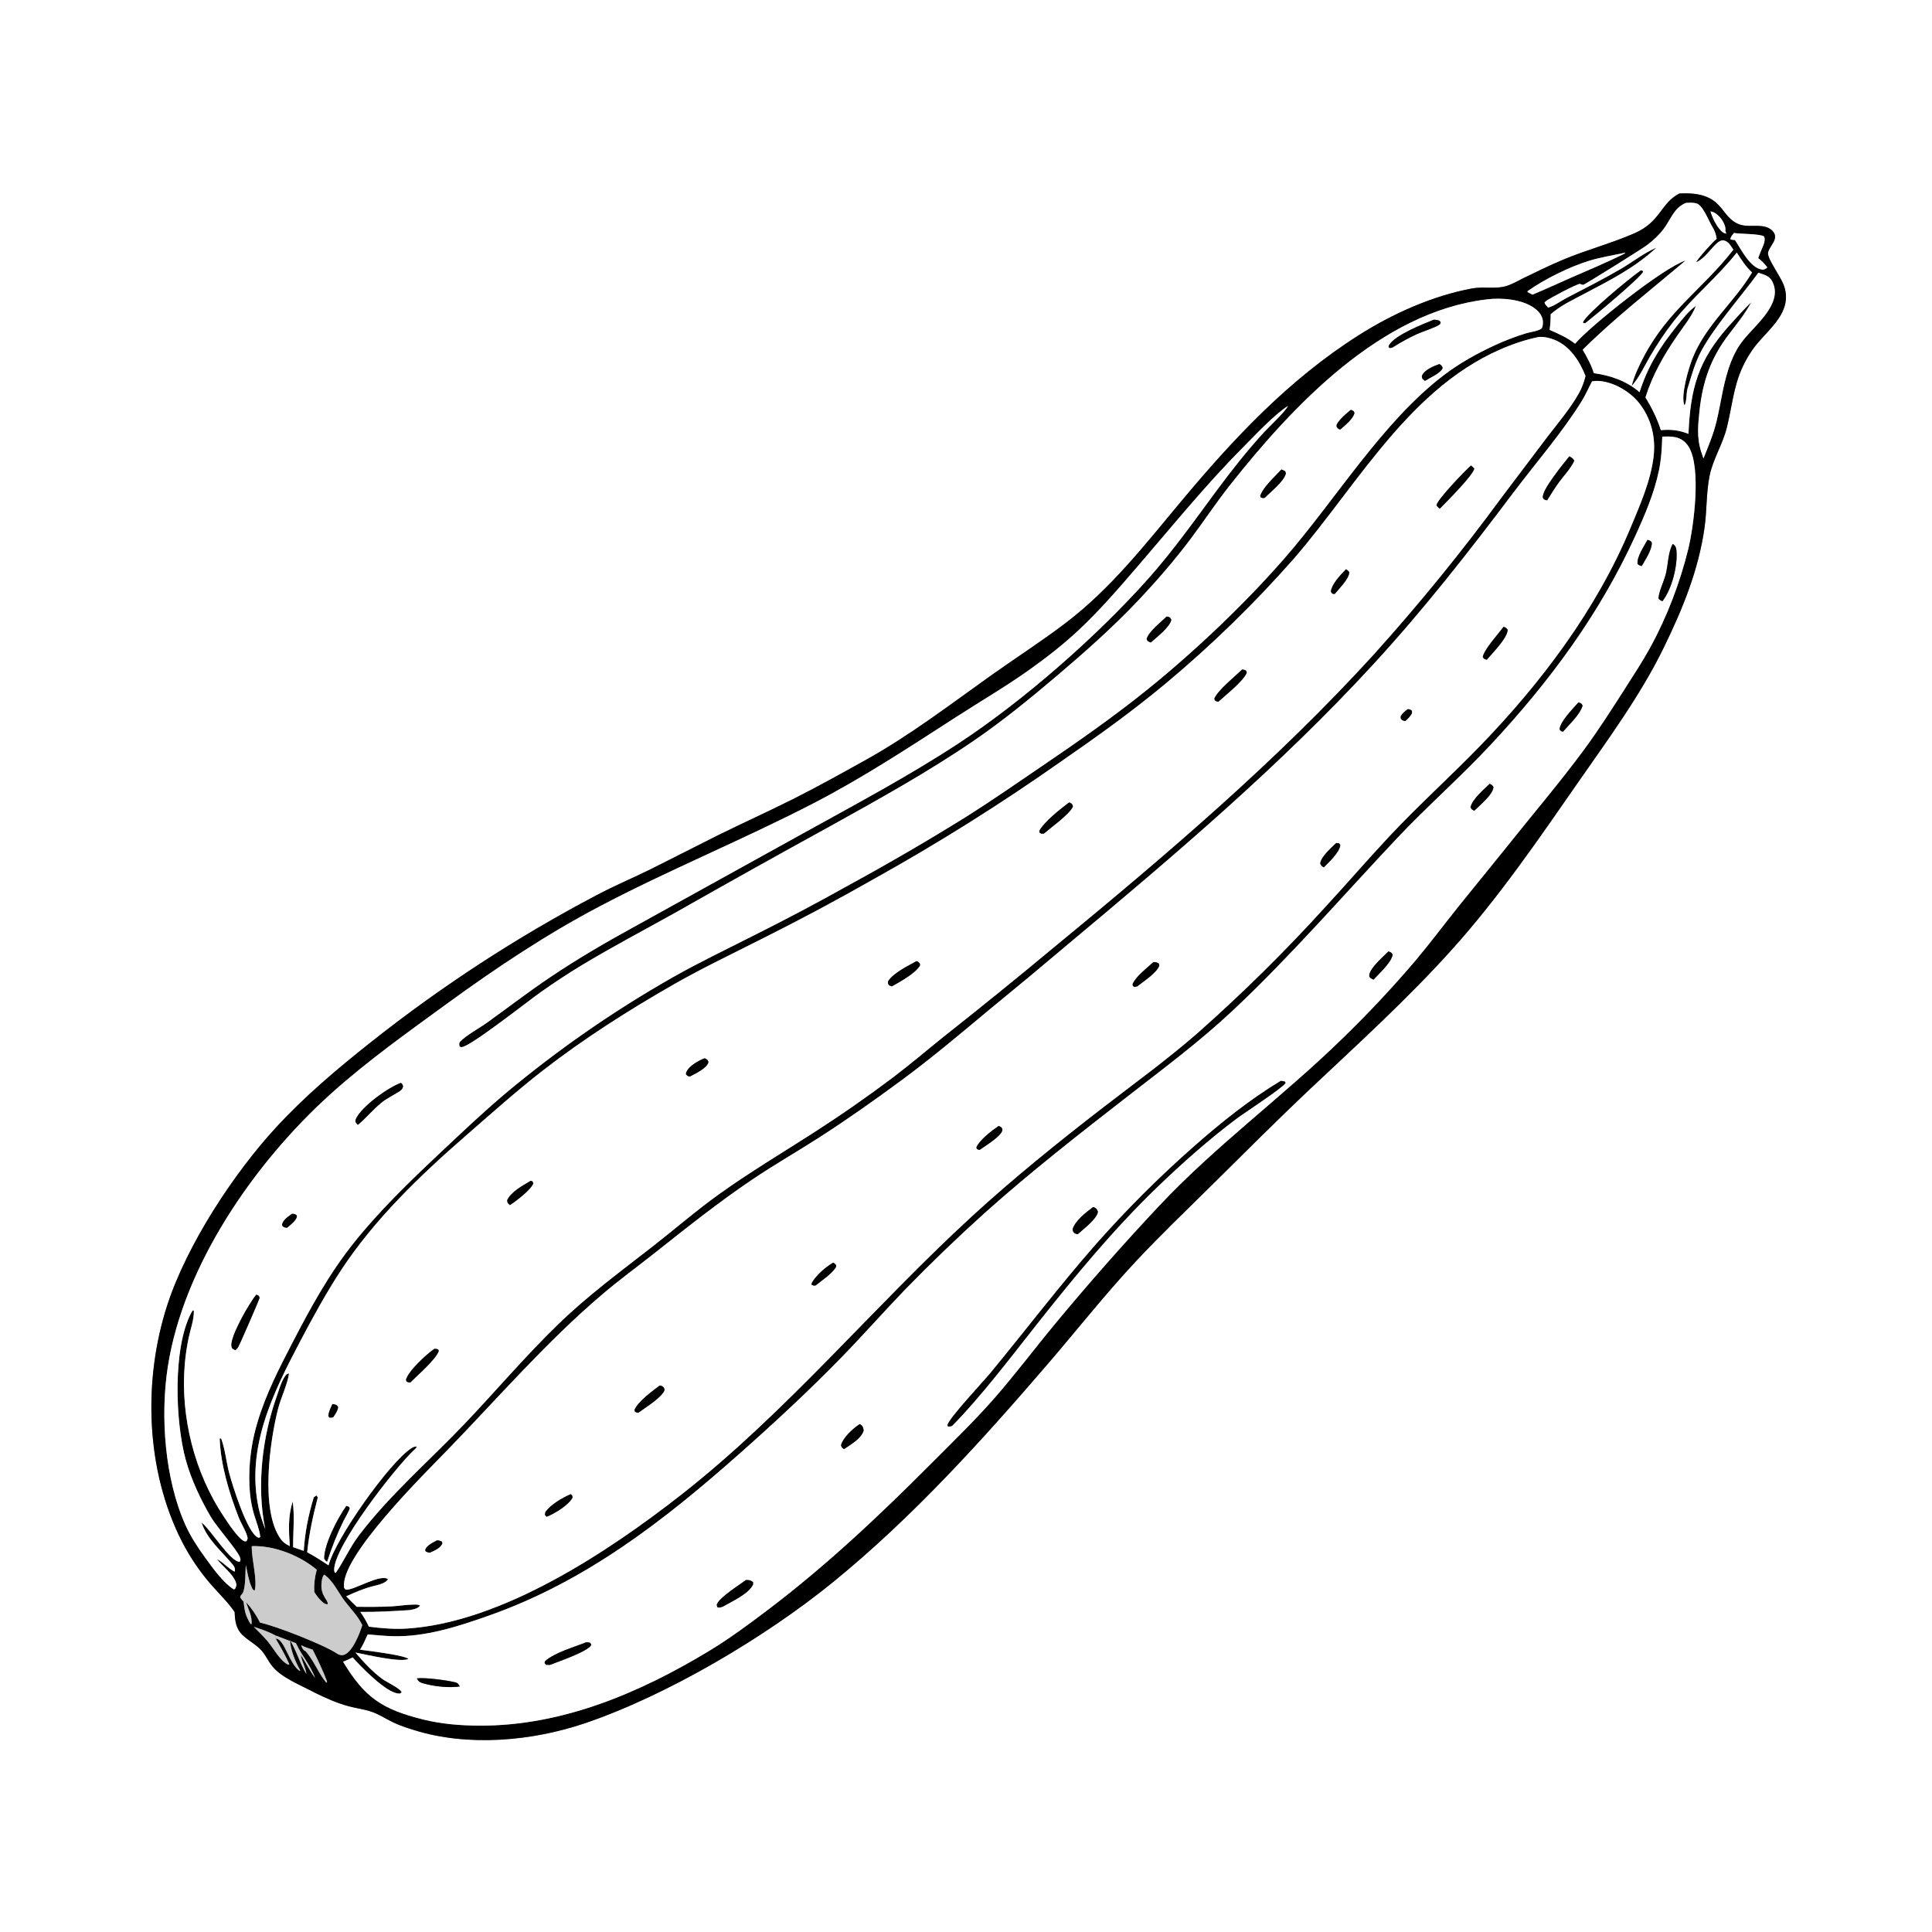 <?xml version="1.0" encoding="utf-8" ?>
<svg xmlns="http://www.w3.org/2000/svg" xmlns:xlink="http://www.w3.org/1999/xlink" width="1024" height="1024">
	<rect width="100%" height="100%" fill="#808080" stroke="none"/>
	<path fill="white" d="M0 0L1024 0L1024 1024L0 1024L0 0ZM890.114 102.563C880.219 107.574 880.245 117.541 866.354 123.617C853.88 129.073 840.783 132.464 828.309 137.715C821.457 140.6 814.72 143.878 808.03 147.12C804.828 148.672 801.513 150.72 798.099 151.692C792.435 153.304 786.167 151.794 780.375 152.863C759.275 156.761 738.244 166.203 720.213 177.634C683.187 201.107 653.938 232.318 626.035 265.738C606.868 288.694 588.743 312.044 564.751 330.261C551.656 340.204 537.871 349.031 524.504 358.558C503.278 373.686 482.172 389.796 459.375 402.501C446.494 409.679 433.531 416.902 420.353 423.521C407.346 430.055 394.079 436.048 381.023 442.479L345.083 460.595C335.596 465.3 325.782 469.392 316.424 474.35C274.03 496.643 233.81 522.845 196.288 552.616C178.534 566.686 161.686 580.901 146.287 597.595C123.773 622.002 99.082 659.804 88.741 691.49C75.688 731.487 77.163 779.401 96.52 817.197C100.852 825.61 106.214 833.453 112.482 840.543C116.465 845.042 121.019 849.46 124.378 854.436C124.545 859.039 125.038 863.27 128.58 866.633C131.44 869.348 135.028 871.25 137.85 873.996C140.62 876.691 142.042 880.408 144.488 883.342C149.623 889.501 159.852 893.355 166.768 897.117C172.579 899.974 178.463 902.631 184.735 904.324C188.825 905.428 193.287 905.959 197.261 907.368C201.128 908.74 204.767 911.173 208.482 912.942C212.029 914.63 215.914 915.874 219.659 917.039C248.089 925.877 281.954 922.86 309.941 913.378C353.794 898.519 405.793 867.645 441.572 838.511C483.593 804.295 520.58 763.389 555.804 722.379C571.352 704.277 586.248 685.35 602.572 667.96C615.332 654.367 628.792 641.482 642.045 628.381C659.484 611.143 676.725 593.821 694.583 576.992C720.302 552.756 746.223 529.25 769.868 502.918C794.417 475.579 815.355 444.982 836.292 414.85C852.275 391.848 869.371 368.723 881.708 343.49C891.721 323.011 900.268 302.263 903.454 279.54C904.715 270.548 904.321 260.912 906.135 252.077C907.911 243.425 912.991 235.569 915.182 226.91C917.864 216.31 918.769 205.175 923.326 195.113C925.272 190.815 927.731 186.604 930.699 182.928C938.145 173.707 950.078 165.217 945.636 151.695C944.055 146.881 937.206 137.974 937.061 134.34C937.031 133.572 937.444 132.69 937.785 132.023C938.904 129.832 941.245 127.377 940.762 124.751C940.451 123.056 938.859 121.574 937.372 120.851C932.699 118.576 926.638 120.757 921.727 118.874C911.052 114.781 914.03 101.278 890.114 102.563Z"/>
	<path d="M124.378 854.436C121.019 849.46 116.465 845.042 112.482 840.543C106.214 833.453 100.852 825.61 96.52 817.197C77.163 779.401 75.688 731.487 88.741 691.49C99.082 659.804 123.773 622.002 146.287 597.595C161.686 580.901 178.534 566.686 196.288 552.616C233.81 522.845 274.03 496.643 316.424 474.35C325.782 469.392 335.596 465.3 345.083 460.595L381.023 442.479C394.079 436.048 407.346 430.055 420.353 423.521C433.531 416.902 446.494 409.679 459.375 402.501C482.172 389.796 503.278 373.686 524.504 358.558C537.871 349.031 551.656 340.204 564.751 330.261C588.743 312.044 606.868 288.694 626.035 265.738C653.938 232.318 683.187 201.107 720.213 177.634C738.244 166.203 759.275 156.761 780.375 152.863C786.167 151.794 792.435 153.304 798.099 151.692C801.513 150.72 804.828 148.672 808.03 147.12C814.72 143.878 821.457 140.6 828.309 137.715C840.783 132.464 853.88 129.073 866.354 123.617C880.245 117.541 880.219 107.574 890.114 102.563C914.03 101.278 911.052 114.781 921.727 118.874C926.638 120.757 932.699 118.576 937.372 120.851C938.859 121.574 940.451 123.056 940.762 124.751C941.245 127.377 938.904 129.832 937.785 132.023C937.444 132.69 937.031 133.572 937.061 134.34C937.206 137.974 944.055 146.881 945.636 151.695C950.078 165.217 938.145 173.707 930.699 182.928C927.731 186.604 925.272 190.815 923.326 195.113C918.769 205.175 917.864 216.31 915.182 226.91C912.991 235.569 907.911 243.425 906.135 252.077C904.321 260.912 904.715 270.548 903.454 279.54C900.268 302.263 891.721 323.011 881.708 343.49C869.371 368.723 852.275 391.848 836.292 414.85C815.355 444.982 794.417 475.579 769.868 502.918C746.223 529.25 720.302 552.756 694.583 576.992C676.725 593.821 659.484 611.143 642.045 628.381C628.792 641.482 615.332 654.367 602.572 667.96C586.248 685.35 571.352 704.277 555.804 722.379C520.58 763.389 483.593 804.295 441.572 838.511C405.793 867.645 353.794 898.519 309.941 913.378C281.954 922.86 248.089 925.877 219.659 917.039C215.914 915.874 212.029 914.63 208.482 912.942C204.767 911.173 201.128 908.74 197.261 907.368C193.287 905.959 188.825 905.428 184.735 904.324C178.463 902.631 172.579 899.974 166.768 897.117C159.852 893.355 149.623 889.501 144.488 883.342C142.042 880.408 140.62 876.691 137.85 873.996C135.028 871.25 131.44 869.348 128.58 866.633C125.038 863.27 124.545 859.039 124.378 854.436ZM145.854 866.771C142.297 864.75 138.385 863.561 134.527 862.25C136.883 864.621 139.301 866.98 141.506 869.493C144.848 873.301 148.232 880.214 152.809 882.347L153.323 882.048C151.338 877.478 148.695 872.985 146.208 868.667L146.446 868.482C150.858 869.018 153.369 882.041 158.87 885.658L159.11 885.278C156.494 880.704 154.304 875.256 153.731 870.009L153.647 869.183C157.179 874.927 158.854 881.517 162.392 887.221C162.042 884.11 160.182 881.083 159.589 877.85L159.451 877.078C162.045 881.098 164.147 885.526 167.006 889.354C164.361 882.235 160.127 877.867 157.086 871.406C157.014 871.253 156.947 871.097 156.877 870.943C153.184 869.617 149.542 868.122 145.854 866.771ZM893.583 107.548C887.196 110.124 885.673 116.159 881.816 121.277C879.327 124.581 876.392 127.332 873.097 129.821C870.362 131.886 839.774 151.021 839.038 151.02C838.867 151.02 837.488 150.447 837.351 150.46C835.415 150.634 821.335 158.098 819.537 159.501C819.23 159.741 818.865 160.108 818.598 160.365C818.983 161.504 819.742 162.153 820.542 163.025C823.829 162.15 827.193 159.552 830.244 157.964C840.042 152.863 849.717 147.99 859.268 142.401C865.369 138.83 871.148 134.19 877.634 131.392C877.757 131.339 877.877 131.282 877.999 131.227C866.532 141.936 853.205 148.585 839.492 155.835C833.297 159.11 827.171 161.908 821.869 166.583C821.925 169.421 821.721 172.051 821.338 174.859C826.183 176.956 830.632 178.946 834.836 182.168C842.881 172.712 881.758 141.743 893.404 138.081C875.15 153.545 855.835 168.523 838.858 185.364C841.182 189.365 843.407 193.345 844.783 197.786C853.616 198.989 862.158 201.932 868.988 207.858C873.392 194.179 879.76 183.967 888.757 172.813C891.885 168.935 894.801 165.007 898.9 162.095C896.659 167.767 892.305 173.039 888.857 178.068C881.843 188.297 875.862 198.712 872.133 210.612C875.565 216.313 878.251 221.66 880.307 227.994C885.609 227.484 889.958 227.989 894.92 229.971C895.979 205.672 900.069 191.088 916.312 172.807C920.225 168.521 924.115 164.126 928.271 160.075C924.899 166.401 920.409 171.869 916.086 177.548C906.705 189.869 902.415 202.405 900.78 217.672C900.018 224.777 899.326 231.656 901.407 238.618C901.851 240.086 902.334 241.542 902.856 242.985C905.459 236.569 908.157 230.146 909.779 223.395C912.412 212.44 913.4 202.036 917.616 191.404C919.282 187.203 921.3 183.61 924.12 180.071C930.266 172.359 944.739 161.097 939.652 149.839C938.37 147.004 936.64 146.107 933.778 145.142L932.996 144.885L932.367 144.672C932.24 144.63 932.113 144.59 931.987 144.55C922.912 157.031 907.302 174.606 900.9 187.631C898.085 193.359 896.374 199.674 894.484 205.754C893.668 208.377 894.128 212.785 892.794 214.897C890.587 209.759 895.078 194.949 897.07 189.911C904.08 172.182 919.041 160.449 928.633 144.398C925.251 141.319 922.993 137.7 920.53 133.887C910.182 146.998 897.069 157.525 886.858 170.582C882.411 176.267 878.257 182.598 874.611 188.821C871.529 194.082 868.866 200.068 864.793 204.637C866.223 199.015 868.678 193.917 871.368 188.805C884.22 164.378 902.551 153.158 918.727 132.329C917.383 130.417 916.052 127.787 913.53 127.439C912.183 127.253 910.987 128.05 910.023 128.906C906.444 132.086 903.494 137.093 899.037 139.002C899.356 137.515 908.301 127.655 909.88 126.543C909.403 124.009 908.955 122.454 907.597 120.246C905.652 117.084 902.621 108.818 899.169 107.808C897.477 107.313 895.345 107.447 893.583 107.548ZM906.623 112.035C907.349 115.111 910.502 121.447 913.24 123.168C914.144 123.736 913.92 123.585 915.013 123.768C914.584 122.794 914.412 122.665 914.505 121.636C914.686 119.648 912.815 116.389 911.424 114.956C909.959 113.448 908.726 112.44 906.623 112.035ZM919.023 123.478C918.189 124.602 917.289 125.396 917.139 126.81C918.06 127.171 918.602 127.194 919.574 127.231C922.788 132.068 927.566 142.09 934.04 142.894C934.912 143.003 935.687 142.501 936.41 142.094L936.645 141.58C935.145 139.745 933.769 138.263 931.89 136.808C932.567 134.925 933.26 133.094 934.076 131.264C934.878 129.466 935.755 127.336 935.041 125.384C933.22 123.861 922.262 124.067 919.023 123.478ZM860.346 134.147C854.542 135.41 848.461 136.372 842.771 138.066C832.271 141.193 818.492 147.981 809.639 154.327L809.633 154.794L812.205 156.173C819.149 153.337 825.923 150.111 832.797 147.113C842.343 142.95 851.949 138.986 861.256 134.288L861.381 133.983L860.346 134.147ZM788.017 158.692C731.829 165.284 685.136 215.151 651.966 257.076C644.602 266.384 638.065 276.296 630.946 285.783C622.622 296.874 613.17 307.785 603.666 317.873C590.085 332.289 575.113 345.526 560.024 358.331C545.816 370.39 531.545 382.046 516.146 392.579C491.889 409.171 465.87 423.569 440.192 437.823C412.512 453.018 384.941 468.41 357.481 483.998C341.046 493.161 324.362 501.914 308.249 511.637C300.884 516.105 293.681 520.833 286.653 525.813C280.383 530.202 249.64 554.477 244.905 554.957C244.05 555.043 244.368 555.053 243.553 554.556C243.44 553.642 243.162 552.944 243.832 552.172C246.562 549.027 254.395 544.726 258.084 542.069C269.222 534.046 280.095 525.693 291.484 518.022C306.494 507.912 321.997 498.933 337.867 490.259L425.807 441.6C453.522 426.23 481.775 411.266 508.272 393.84C542.596 371.267 581.037 337.55 608.228 307.112C621.488 292.268 632.76 276.355 644.555 260.398C652.507 249.64 660.71 239.156 669.764 229.296C672.471 226.348 681.508 217.897 682.643 215.149C675.04 220.06 664.845 231.082 658.314 237.653C638.839 257.248 621.198 279.053 603.156 299.982C593.111 311.634 583.036 323.378 571.792 333.906C563.623 341.555 554.866 348.384 545.76 354.875C533.195 363.832 519.874 371.589 506.915 379.946C482.165 395.907 457.571 412.113 431.378 425.661C393.995 444.996 354.815 460.938 317.601 480.52C289.658 495.224 263.16 512.882 237.653 531.441C216.314 547.012 194.418 562.503 174.807 580.247C135.003 616.26 97.285 670.584 88.943 724.437C84.884 750.644 87.348 783.849 98.237 808.172C101.059 814.474 104.858 820.246 108.918 825.81C112.839 831.184 118.23 838.789 123.859 842.382L124.558 842.191C125.218 840.847 125.54 840.098 124.981 838.573C123.337 834.087 117.934 830.17 114.974 826.37C115.177 826.471 115.381 826.569 115.582 826.673C118.13 828.001 122.583 832.618 124.496 832.97C124.671 831.503 124.399 830.578 123.453 829.412C117.592 822.191 109.837 816.109 106.811 806.96C106.946 807.065 107.084 807.166 107.216 807.274C111.784 810.967 122.134 827.887 127.038 827.785C127.62 826.722 127.529 826.644 127.207 825.515C126.225 822.076 114.902 809.393 111.79 804.067C106.245 794.576 101.358 784.27 98.434 773.669C92.916 753.661 91.478 714.689 101.292 695.952C101.582 695.397 101.897 694.944 102.263 694.438L102.768 694.86C102.776 699.641 101.016 704.374 100.002 709.009C99.013 713.709 98.317 718.466 97.918 723.253C95.577 750.982 103.154 780.723 118.637 803.866C121.141 807.61 123.919 811.876 127.095 815.07C127.917 815.896 128.65 816.558 129.756 816.975L130.634 816.84C131.274 815.665 131.414 815.516 131.002 814.153C129.998 810.828 127.82 807.56 126.529 804.271C121.447 791.317 116.948 776.35 116.439 762.459L117.147 762.472L116.542 761.245L116.461 761.829L117.158 762.272C119.377 768.216 119.858 774.563 121.449 780.662C123.009 786.638 131.101 812.745 136.764 814.9C136.935 814.966 137.12 814.988 137.298 815.032L137.964 814.594C137.504 810.625 135.8 806.523 134.653 802.689C132.571 795.734 132.033 788.741 132.134 781.495C132.293 771.95 133.801 762.475 136.614 753.353C140.986 738.794 147.936 725.244 154.913 711.806C164.582 693.186 174.187 675.525 187.282 659.043C200.899 641.905 216.796 626.573 232.698 611.595C244.258 600.707 255.847 589.711 267.982 579.459C295.527 556.431 325.078 535.914 356.281 518.155C370.027 510.348 384.376 503.483 398.475 496.332C415.958 487.621 433.225 478.483 450.259 468.924C471.156 457.532 491.726 445.551 511.946 432.997C525.53 424.429 538.764 415.222 552.046 406.198C571.315 393.106 590.608 379.638 608.733 364.989C633.594 344.896 659.825 319.949 680.801 295.923C707.878 264.908 732.78 223.45 765.443 198.686C773.578 192.519 782.746 187.392 792.016 183.116C797.448 180.577 803.053 178.424 808.788 176.673C810.981 175.992 815.408 175.451 817.003 174.111C817.792 173.448 817.846 170.941 817.732 169.969C817.406 167.201 815.662 165.119 813.497 163.489C807.037 158.626 795.839 157.648 788.017 158.692ZM815.467 178.628C812.041 179.35 808.709 180.214 805.382 181.31C750.249 199.467 721.455 254.866 685.805 296.098C664.804 319.955 641.994 342.156 617.58 362.506C599.919 377.227 581.194 390.576 562.312 403.665C530.4 426.12 497.329 446.882 463.236 465.864C443.6 477.055 423.66 487.703 403.436 497.794C388.073 505.603 372.372 513.039 357.405 521.581C333.282 535.348 309.492 550.474 287.539 567.537C273.515 578.436 260.348 590.263 246.955 601.903C222.821 622.878 198.518 646.209 180.89 673.058C172.862 685.286 165.79 698.224 158.985 711.159C144.612 738.477 130.34 767.248 137.05 799.142C137.873 803.052 139.211 806.775 140.601 810.512C135.89 787.819 138.976 761.67 146.696 740.035C147.867 736.753 148.76 733.119 150.608 730.133C151.383 728.88 151.757 728.261 153.19 727.92C152.419 733.632 148.951 740.673 147.441 746.496C142.988 763.669 137.806 800.688 148.886 815.856C150.164 817.605 151.684 818.501 153.585 819.464C153.075 811.093 152.581 803.919 155.13 795.81C156.231 803.534 155.316 812.204 155.349 820.038L160.992 821.998C161.655 811.9 163.397 803.297 166.305 793.607L167.698 792.617L168.171 793.257L167.919 792.818L168.444 793.612C165.927 803.278 163.832 812.761 162.812 822.718C166.737 824.841 170.433 827.192 174.148 829.653C177.658 815.71 206.476 775.05 217.896 767.68C218.954 766.997 219.632 766.62 220.918 766.71C220.546 767.647 220.316 767.749 219.583 768.422C209.731 777.483 176.901 819.587 177.112 832.104C177.122 832.667 177.242 832.968 177.393 833.473L177.966 833.66C182.4 827.179 185.472 820.045 190.293 813.713C206.607 792.29 227.516 774.288 246.069 754.831C262.85 737.232 278.441 718.719 295.948 701.784C311.755 686.493 328.651 674.089 345.908 660.632C357.785 651.37 369.088 641.533 381.364 632.755C397.355 621.32 414.176 611.275 430.707 600.667C445.252 591.347 459.441 581.482 473.244 571.093C482.404 564.189 491.15 556.68 500.101 549.506C520.028 533.775 539.75 517.787 559.264 501.546C618.196 453.033 676.348 403.639 727.892 347.134C752.029 320.355 774.804 292.378 796.131 263.311L820.385 231.207C825.947 223.939 832.194 216.663 836.695 208.692C838.437 205.607 839.487 202.749 840.344 199.32C837.421 191.646 832.177 183.622 824.335 180.275C821.86 179.219 818.157 178.275 815.467 178.628ZM843.844 202.094C841.977 205.524 840.466 209.187 838.408 212.501C827.865 229.485 814.161 245.139 802.126 261.122C778.491 292.514 754.544 323.148 727.91 352.11C678.376 405.972 622.898 452.951 566.874 499.799C552.525 511.939 538.074 523.957 523.522 535.853C508.619 548.275 493.755 560.808 478.139 572.338C463.861 582.88 449.209 593.245 434.279 602.84C422.491 610.416 410.291 617.383 398.669 625.216C380.745 637.297 364.188 650.532 347.259 663.922C337.925 671.305 328.288 678.332 319.22 686.045C289.653 711.19 264.324 740.5 237.372 768.33C225.446 780.643 179.288 825.955 182.457 841.718C183.096 842.413 182.915 842.535 183.727 842.55C188.136 842.63 201.578 834.01 205.65 837.028C204.307 839.238 200.457 840.036 198.002 840.633C192.823 841.892 188.343 843.9 183.491 846.073C185.345 847.952 187.173 849.865 189.116 851.653C195.349 851.647 201.621 851.757 207.845 851.389C211.622 851.167 215.461 850.492 219.233 850.457C220.43 850.446 221.539 850.365 222.616 850.951C221.901 852.117 220.473 852.648 219.163 852.973C218.495 853.139 217.813 853.262 217.136 853.386C208.412 853.935 199.716 854.46 190.97 854.342C192.781 856.872 194.193 859.397 195.559 862.191C202.38 863.012 209.029 863.611 215.915 863.153C266.17 859.817 322.38 822.493 360.96 792.296C417.113 748.343 462.857 692.59 515.28 644.527C537.092 624.529 560.625 605.541 584.057 587.441C601.156 574.232 618.668 561.593 634.948 547.358C658.811 526.233 681.498 503.815 702.906 480.204C714.219 467.946 725.106 455.292 736.515 443.122C751.91 426.7 768.647 411.661 784.304 395.51C816.791 361.997 846.147 323.085 864.182 279.813C869.154 267.883 874.891 254.973 876.432 242.063C877.652 231.846 875.233 221.845 868.793 213.675C864.036 207.641 855.748 202.715 847.995 201.962C846.637 201.83 845.193 201.9 843.844 202.094ZM881.034 231.393C880.847 237.499 880.507 243.488 879.25 249.486C876.727 261.522 871.756 273.105 866.652 284.246C847.682 325.66 821.263 361.318 790.265 394.577C774.236 411.776 756.527 427.269 740.399 444.365C711.561 474.934 684.245 506.6 653.583 535.439C636.153 551.832 617.061 566.044 598.193 580.705C572.272 600.847 546.38 621.026 521.901 642.926C507.387 656.006 493.302 669.555 479.67 683.553C468.31 695.37 457.456 707.68 446.022 719.427C428.559 737.368 410.308 754.241 391.573 770.825C351.546 806.257 310.439 838.138 259.471 856.179C243.017 862.003 225.424 867.781 207.759 867.205C203.474 867.065 199.173 866.63 194.901 866.268C193.645 869.024 192.463 871.823 190.844 874.39C194.775 874.878 214.825 877.332 216.49 879.279C212.132 881.308 193.792 876.891 188.398 875.882C192.76 880.987 197.209 885.883 202.636 889.886C204.851 891.52 212.019 894.79 212.919 896.94C212.32 897.405 212.222 897.688 211.396 897.632C206.1 897.273 198.014 889.575 194.236 886.07C191.761 883.581 189.233 881.133 186.958 878.457C185.27 879.249 183.587 880.104 181.845 880.774C193.249 899.642 202.377 905.908 224.195 911.343C234.001 913.786 244.055 914.573 254.134 914.619C297.878 914.817 339.101 897.277 375.965 874.949C386.381 868.64 396.127 861.435 405.846 854.112C437.45 830.3 465.934 803.445 493.796 775.449C505.008 764.183 516.545 753.06 527.02 741.099C538.253 728.272 548.5 714.581 559.385 701.458C577.059 680.122 595.389 659.338 614.347 639.134C644.398 607.131 679.892 581.252 711.27 550.653C724.982 537.388 738.037 523.461 750.39 508.922C758.291 499.514 765.619 489.681 773.302 480.103L798.305 449.234C811.955 432.053 826.278 415.305 839.329 397.661C847.172 387.056 854.293 375.879 861.398 364.771C865.986 357.596 870.663 350.441 874.76 342.97C883.518 326.998 890.468 308.741 894.796 291.066C897.73 279.089 901.802 248.017 895.101 236.923C893.472 234.226 891.127 232.41 888.028 231.746C885.741 231.256 883.36 231.354 881.034 231.393ZM133.439 819.493C133.435 819.692 133.429 819.891 133.428 820.089C133.396 826.263 136.528 837.862 134.974 843.042C133.895 842.609 133.854 842.269 133.389 841.24C131.779 837.673 131.088 833.395 130.329 829.574C129.912 833.587 130.327 840.692 128.735 844.266C128.456 844.892 127.942 845.135 127.62 845.675C127.453 845.954 127.391 846.283 127.276 846.588C127.837 847.432 128.318 848.133 129.087 848.799C129.459 851.627 129.664 854.505 130.898 857.108L131.277 857.917C131.818 859.051 132.291 860.176 133.205 861.061C134.018 857.215 131.515 852.769 130.398 849.13C133.446 852.513 135.773 855.952 137.829 860.014C146.402 861.827 171.617 871.781 178.6 876.396L179.282 876.842C180.555 877.277 181.415 877.52 182.707 876.948C187.073 875.015 190.689 865.71 192.018 861.338C189.643 856.431 185.984 852.882 182.714 848.59C179.334 844.154 176.517 837.763 171.84 834.582C170.692 835.682 170.409 838.38 170.356 839.996C170.264 842.781 170.963 844.819 172.397 847.139C173.064 848.216 173.783 848.996 173.71 850.275C172.458 850.325 171.948 849.996 171.018 849.202C169.216 847.664 167.822 845.766 166.55 843.787C166.389 839.582 166.763 836.098 167.891 832.001C158.972 824.464 145.235 819.023 133.439 819.493ZM159.685 872.019C160.081 873.386 160.353 873.981 161.408 874.948L161.879 875.045C166.307 880.035 168.736 886.724 172.943 891.876L173.388 891.366C171.257 885.717 168.48 879.759 165.731 874.373C163.686 873.666 161.6 873.038 159.685 872.019Z"/>
	<path fill="white" d="M877.999 131.227C877.877 131.282 877.757 131.339 877.634 131.392C871.148 134.19 865.369 138.83 859.268 142.401C849.717 147.99 840.042 152.863 830.244 157.964C827.193 159.552 823.829 162.15 820.542 163.025C819.742 162.153 818.983 161.504 818.598 160.365C818.865 160.108 819.23 159.741 819.537 159.501C821.335 158.098 835.415 150.634 837.351 150.46C837.488 150.447 838.867 151.02 839.038 151.02C839.774 151.021 870.362 131.886 873.097 129.821C876.392 127.332 879.327 124.581 881.816 121.277C885.673 116.159 887.196 110.124 893.583 107.548C895.345 107.447 897.477 107.313 899.169 107.808C902.621 108.818 905.652 117.084 907.597 120.246C908.955 122.454 909.403 124.009 909.88 126.543C908.301 127.655 899.356 137.515 899.037 139.002C903.494 137.093 906.444 132.086 910.023 128.906C910.987 128.05 912.183 127.253 913.53 127.439C916.052 127.787 917.383 130.417 918.727 132.329C902.551 153.158 884.22 164.378 871.368 188.805C868.678 193.917 866.223 199.015 864.793 204.637C868.866 200.068 871.529 194.082 874.611 188.821C878.257 182.598 882.411 176.267 886.858 170.582C897.069 157.525 910.182 146.998 920.53 133.887C922.993 137.7 925.251 141.319 928.633 144.398C919.041 160.449 904.08 172.182 897.07 189.911C895.078 194.949 890.587 209.759 892.794 214.897C894.128 212.785 893.668 208.377 894.484 205.754C896.374 199.674 898.085 193.359 900.9 187.631C907.302 174.606 922.912 157.031 931.987 144.55C932.113 144.59 932.24 144.63 932.367 144.672L932.996 144.885L933.778 145.142C936.64 146.107 938.37 147.004 939.652 149.839C944.739 161.097 930.266 172.359 924.12 180.071C921.3 183.61 919.282 187.203 917.616 191.404C913.4 202.036 912.412 212.44 909.779 223.395C908.157 230.146 905.459 236.569 902.856 242.985C902.334 241.542 901.851 240.086 901.407 238.618C899.326 231.656 900.018 224.777 900.78 217.672C902.415 202.405 906.705 189.869 916.086 177.548C920.409 171.869 924.899 166.401 928.271 160.075C924.115 164.126 920.225 168.521 916.312 172.807C900.069 191.088 895.979 205.672 894.92 229.971C889.958 227.989 885.609 227.484 880.307 227.994C878.251 221.66 875.565 216.313 872.133 210.612C875.862 198.712 881.843 188.297 888.857 178.068C892.305 173.039 896.659 167.767 898.9 162.095C894.801 165.007 891.885 168.935 888.757 172.813C879.76 183.967 873.392 194.179 868.988 207.858C862.158 201.932 853.616 198.989 844.783 197.786C843.407 193.345 841.182 189.365 838.858 185.364C855.835 168.523 875.15 153.545 893.404 138.081C881.758 141.743 842.881 172.712 834.836 182.168C830.632 178.946 826.183 176.956 821.338 174.859C821.721 172.051 821.925 169.421 821.869 166.583C827.171 161.908 833.297 159.11 839.492 155.835C853.205 148.585 866.532 141.936 877.999 131.227ZM869.663 143.359C864.088 147.179 841.029 166.208 839.026 170.837L839.57 171.319L840.346 171.129C845.153 167.356 869.048 147.525 870.909 143.953C870.116 143.247 870.553 143.391 869.663 143.359Z"/>
	<path fill="white" d="M915.013 123.768C913.92 123.585 914.144 123.736 913.24 123.168C910.502 121.447 907.349 115.111 906.623 112.035C908.726 112.44 909.959 113.448 911.424 114.956C912.815 116.389 914.686 119.648 914.505 121.636C914.412 122.665 914.584 122.794 915.013 123.768Z"/>
	<path fill="white" d="M936.645 141.58L936.41 142.094C935.687 142.501 934.912 143.003 934.04 142.894C927.566 142.09 922.788 132.068 919.574 127.231C918.602 127.194 918.06 127.171 917.139 126.81C917.289 125.396 918.189 124.602 919.023 123.478C922.262 124.067 933.22 123.861 935.041 125.384C935.755 127.336 934.878 129.466 934.076 131.264C933.26 133.094 932.567 134.925 931.89 136.808C933.769 138.263 935.145 139.745 936.645 141.58Z"/>
	<path fill="white" d="M812.205 156.173L809.633 154.794L809.639 154.327C818.492 147.981 832.271 141.193 842.771 138.066C848.461 136.372 854.542 135.41 860.346 134.147L861.381 133.983L861.256 134.288C851.949 138.986 842.343 142.95 832.797 147.113C825.923 150.111 819.149 153.337 812.205 156.173Z"/>
	<path d="M840.346 171.129L839.57 171.319L839.026 170.837C841.029 166.208 864.088 147.179 869.663 143.359C870.553 143.391 870.116 143.247 870.909 143.953C869.048 147.525 845.153 167.356 840.346 171.129Z"/>
	<path fill="white" d="M237.653 531.441C263.16 512.882 289.658 495.224 317.601 480.52C354.815 460.938 393.995 444.996 431.378 425.661C457.571 412.113 482.165 395.907 506.915 379.946C519.874 371.589 533.195 363.832 545.76 354.875C554.866 348.384 563.623 341.555 571.792 333.906C583.036 323.378 593.111 311.634 603.156 299.982C621.198 279.053 638.839 257.248 658.314 237.653C664.845 231.082 675.04 220.06 682.643 215.149C681.508 217.897 672.471 226.348 669.764 229.296C660.71 239.156 652.507 249.64 644.555 260.398C632.76 276.355 621.488 292.268 608.228 307.112C581.037 337.55 542.596 371.267 508.272 393.84C481.775 411.266 453.522 426.23 425.807 441.6L337.867 490.259C321.997 498.933 306.494 507.912 291.484 518.022C280.095 525.693 269.222 534.046 258.084 542.069C254.395 544.726 246.562 549.027 243.832 552.172C243.162 552.944 243.44 553.642 243.553 554.556C244.368 555.053 244.05 555.043 244.905 554.957C249.64 554.477 280.383 530.202 286.653 525.813C293.681 520.833 300.884 516.105 308.249 511.637C324.362 501.914 341.046 493.161 357.481 483.998C384.941 468.41 412.512 453.018 440.192 437.823C465.87 423.569 491.889 409.171 516.146 392.579C531.545 382.046 545.816 370.39 560.024 358.331C575.113 345.526 590.085 332.289 603.666 317.873C613.17 307.785 622.622 296.874 630.946 285.783C638.065 276.296 644.602 266.384 651.966 257.076C685.136 215.151 731.829 165.284 788.017 158.692C795.839 157.648 807.037 158.626 813.497 163.489C815.662 165.119 817.406 167.201 817.732 169.969C817.846 170.941 817.792 173.448 817.003 174.111C815.408 175.451 810.981 175.992 808.788 176.673C803.053 178.424 797.448 180.577 792.016 183.116C782.746 187.392 773.578 192.519 765.443 198.686C732.78 223.45 707.878 264.908 680.801 295.923C659.825 319.949 633.594 344.896 608.733 364.989C590.608 379.638 571.315 393.106 552.046 406.198C538.764 415.222 525.53 424.429 511.946 432.997C491.726 445.551 471.156 457.532 450.259 468.924C433.225 478.483 415.958 487.621 398.475 496.332C384.376 503.483 370.027 510.348 356.281 518.155C325.078 535.914 295.527 556.431 267.982 579.459C255.847 589.711 244.258 600.707 232.698 611.595C216.796 626.573 200.899 641.905 187.282 659.043C174.187 675.525 164.582 693.186 154.913 711.806C147.936 725.244 140.986 738.794 136.614 753.353C133.801 762.475 132.293 771.95 132.134 781.495C132.033 788.741 132.571 795.734 134.653 802.689C135.8 806.523 137.504 810.625 137.964 814.594L137.298 815.032C137.12 814.988 136.935 814.966 136.764 814.9C131.101 812.745 123.009 786.638 121.449 780.662C119.858 774.563 119.377 768.216 117.158 762.272L116.461 761.829L116.542 761.245L117.147 762.472L116.439 762.459C116.948 776.35 121.447 791.317 126.529 804.271C127.82 807.56 129.998 810.828 131.002 814.153C131.414 815.516 131.274 815.665 130.634 816.84L129.756 816.975C128.65 816.558 127.917 815.896 127.095 815.07C123.919 811.876 121.141 807.61 118.637 803.866C103.154 780.723 95.577 750.982 97.918 723.253C98.317 718.466 99.013 713.709 100.002 709.009C101.016 704.374 102.776 699.641 102.768 694.86L102.263 694.438C101.897 694.944 101.582 695.397 101.292 695.952C91.478 714.689 92.916 753.661 98.434 773.669C101.358 784.27 106.245 794.576 111.79 804.067C114.902 809.393 126.225 822.076 127.207 825.515C127.529 826.644 127.62 826.722 127.038 827.785C122.134 827.887 111.784 810.967 107.216 807.274C107.084 807.166 106.946 807.065 106.811 806.96C109.837 816.109 117.592 822.191 123.453 829.412C124.399 830.578 124.671 831.503 124.496 832.97C122.583 832.618 118.13 828.001 115.582 826.673C115.381 826.569 115.177 826.471 114.974 826.37C117.934 830.17 123.337 834.087 124.981 838.573C125.54 840.098 125.218 840.847 124.558 842.191L123.859 842.382C118.23 838.789 112.839 831.184 108.918 825.81C104.858 820.246 101.059 814.474 98.237 808.172C87.348 783.849 84.884 750.644 88.943 724.437C97.285 670.584 135.003 616.26 174.807 580.247C194.418 562.503 216.314 547.012 237.653 531.441ZM759.914 169.471C754.366 171.694 739.407 177.541 736.275 182.878C736.018 183.317 736.032 183.444 735.965 183.884L736.532 184.44C737.602 184.403 737.793 184.334 738.709 183.776C742.65 181.277 746.754 179.042 750.992 177.088C753.568 175.874 761.376 173.405 763.098 171.929C763.404 171.668 763.423 171.194 763.585 170.826C762.894 169.794 762.803 169.866 761.535 169.606C760.982 169.492 760.477 169.46 759.914 169.471ZM762.906 192.962C760.004 193.966 755.167 195.962 753.787 198.906C753.422 199.684 753.703 199.993 753.923 200.764L755.215 201.877C757.848 200.21 763.581 197.807 764.651 195.04C764.139 193.739 764.094 193.704 762.906 192.962ZM715.957 217.216C713.245 219.569 710.234 221.853 708.477 225.038C708.435 225.903 708.22 226.066 708.845 226.753C709.398 227.361 709.608 227.467 710.371 227.655C712.899 225.317 716.924 222.394 717.892 218.968C717.605 218.102 717.801 218.085 716.926 217.645C716.183 217.271 716.485 217.383 715.957 217.216ZM679.178 248.829C675.746 252.638 669.554 258.023 667.941 262.855L668.265 263.679C669.223 263.95 669.355 264.11 670.354 263.84C673.634 260.517 680.418 255.276 681.559 250.947L681.188 249.784C680.529 249.453 679.874 249.072 679.178 248.829ZM618.334 326.797C615.411 329.694 608.634 334.86 607.745 338.752C608.305 340.046 608.633 339.952 609.941 340.538C612.878 337.865 620.031 332.468 620.823 328.513C620.356 327.517 620.179 327.148 619.006 326.846C618.789 326.79 618.558 326.813 618.334 326.797ZM212.479 573.965C205.805 576.299 191.7 586.474 188.723 592.908C188.376 593.658 188.183 594.304 188.661 595.061C188.854 595.368 189.43 595.904 189.701 596.168C194.068 592.52 197.674 588.058 202.089 584.459C204.823 582.23 208.091 580.666 211.074 578.799C212.518 577.896 213.295 577.408 213.646 575.716C213.273 574.796 213.335 574.534 212.479 573.965ZM154.824 643.315C152.791 644.783 149.898 646.604 149.447 649.239C150.058 650.291 150.224 650.448 151.516 650.666C151.746 650.705 151.982 650.687 152.215 650.697C153.779 649.294 157.045 646.936 157.339 644.775C157.36 644.618 157.338 644.459 157.337 644.302C156.369 643.369 156.184 643.464 154.824 643.315ZM135.832 686.226C132.269 690.432 122.005 708.237 122.686 713.314C122.783 714.035 122.833 714.078 123.063 714.676L124.693 715.665C125.268 715.159 125.782 714.702 126.19 714.042C127.281 712.275 137.479 688.589 137.511 688.152C137.581 687.209 137.362 687.231 136.814 686.532L135.832 686.226Z"/>
	<path d="M738.709 183.776C737.793 184.334 737.602 184.403 736.532 184.44L735.965 183.884C736.032 183.444 736.018 183.317 736.275 182.878C739.407 177.541 754.366 171.694 759.914 169.471C760.477 169.46 760.982 169.492 761.535 169.606C762.803 169.866 762.894 169.794 763.585 170.826C763.423 171.194 763.404 171.668 763.098 171.929C761.376 173.405 753.568 175.874 750.992 177.088C746.754 179.042 742.65 181.277 738.709 183.776Z"/>
	<path fill="white" d="M140.601 810.512C139.211 806.775 137.873 803.052 137.05 799.142C130.34 767.248 144.612 738.477 158.985 711.159C165.79 698.224 172.862 685.286 180.89 673.058C198.518 646.209 222.821 622.878 246.955 601.903C260.348 590.263 273.515 578.436 287.539 567.537C309.492 550.474 333.282 535.348 357.405 521.581C372.372 513.039 388.073 505.603 403.436 497.794C423.66 487.703 443.6 477.055 463.236 465.864C497.329 446.882 530.4 426.12 562.312 403.665C581.194 390.576 599.919 377.227 617.58 362.506C641.994 342.156 664.804 319.955 685.805 296.098C721.455 254.866 750.249 199.467 805.382 181.31C808.709 180.214 812.041 179.35 815.467 178.628C818.157 178.275 821.86 179.219 824.335 180.275C832.177 183.622 837.421 191.646 840.344 199.32C839.487 202.749 838.437 205.607 836.695 208.692C832.194 216.663 825.947 223.939 820.385 231.207L796.131 263.311C774.804 292.378 752.029 320.355 727.892 347.134C676.348 403.639 618.196 453.033 559.264 501.546C539.75 517.787 520.028 533.775 500.101 549.506C491.15 556.68 482.404 564.189 473.244 571.093C459.441 581.482 445.252 591.347 430.707 600.667C414.176 611.275 397.355 621.32 381.364 632.755C369.088 641.533 357.785 651.37 345.908 660.632C328.651 674.089 311.755 686.493 295.948 701.784C278.441 718.719 262.85 737.232 246.069 754.831C227.516 774.288 206.607 792.29 190.293 813.713C185.472 820.045 182.4 827.179 177.966 833.66L177.393 833.473C177.242 832.968 177.122 832.667 177.112 832.104C176.901 819.587 209.731 777.483 219.583 768.422C220.316 767.749 220.546 767.647 220.918 766.71C219.632 766.62 218.954 766.997 217.896 767.68C206.476 775.05 177.658 815.71 174.148 829.653C170.433 827.192 166.737 824.841 162.812 822.718C163.832 812.761 165.927 803.278 168.444 793.612L167.919 792.818L168.171 793.257L167.698 792.617L166.305 793.607C163.397 803.297 161.655 811.9 160.992 821.998L155.349 820.038C155.316 812.204 156.231 803.534 155.13 795.81C152.581 803.919 153.075 811.093 153.585 819.464C151.684 818.501 150.164 817.605 148.886 815.856C137.806 800.688 142.988 763.669 147.441 746.496C148.951 740.673 152.419 733.632 153.19 727.92C151.757 728.261 151.383 728.88 150.608 730.133C148.76 733.119 147.867 736.753 146.696 740.035C138.976 761.67 135.89 787.819 140.601 810.512ZM779.652 246.736C776.604 249.369 761.735 264.815 761.335 267.859C761.903 268.558 762.381 269.094 763.124 269.608C766.208 266.457 781.088 251.59 781.386 248.318C780.812 247.71 780.339 247.22 779.652 246.736ZM713.4 301.735C710.579 304.666 705.904 309.362 705.407 313.498C705.833 314.369 705.934 314.667 706.931 314.818C707.109 314.845 707.289 314.793 707.469 314.78C709.595 312.099 715.297 306.582 715.115 303.196C714.511 302.488 714.24 302.186 713.4 301.735ZM658.433 354.816C654.493 358.599 645.759 365.585 643.646 370.181L643.834 371.148C644.73 371.718 644.708 371.851 645.832 371.851C649.805 368.179 658.809 361.219 660.795 356.605L660.511 355.502C659.693 355.057 659.394 354.934 658.433 354.816ZM566.638 425.337C562.176 428.663 553.505 435.491 550.933 440.23L550.909 441.239C552.08 441.965 552.003 442.033 553.338 441.757C557.009 438.579 567.277 431.261 568.678 427.423C568.34 426.344 568.242 425.993 567.138 425.467C566.983 425.393 566.805 425.38 566.638 425.337ZM485.758 509.428C481.147 512.017 473.554 515.632 470.69 520.113C470.57 521.304 470.6 521.271 471.29 522.258L472.705 522.79C476.981 520.352 485.116 515.974 487.579 511.773C487.573 510.633 487.794 510.973 487.132 510.279C486.447 509.562 486.742 509.801 485.758 509.428ZM373.507 560.886C370.304 562.127 365.081 564.944 363.73 568.373C363.56 568.803 363.6 569.02 363.613 569.435C364.399 570.27 364.469 570.353 365.581 570.599C368.283 569.228 374.397 566.257 375.381 563.305C375.616 562.597 375.193 562.251 374.867 561.654L373.507 560.886ZM281.242 625.871C277.138 628.362 270.85 631.625 268.807 636.161C268.96 637.711 269.094 637.638 270.266 638.7C273.452 636.678 281.416 630.618 282.683 627.178L282.188 626.134L281.242 625.871ZM230.234 714.891C226.272 717.577 216.233 726.751 215.162 731.411L215.591 732.303C216.169 732.499 216.765 732.771 217.374 732.827C221.228 728.929 230.909 720.689 232.562 716.048L232.227 715.21C231.462 714.979 231.047 714.864 230.234 714.891ZM176.185 744.17C175.321 746.181 174.13 748.306 174.055 750.518L174.571 751.323C175.389 751.376 175.81 751.413 176.606 751.163C177.6 749.543 179.135 747.648 179.18 745.706C178.316 744.401 177.87 744.524 176.373 744.203C176.311 744.19 176.248 744.181 176.185 744.17ZM183.59 798.191C179.096 804.389 171.814 818.367 171.855 826.001C172.284 826.851 172.537 827.19 173.355 827.686C175.762 820.178 178.582 813.096 182.053 806.015C182.501 805.1 185.359 800.179 185.281 799.45C185.252 799.171 185.066 798.933 184.958 798.674L183.59 798.191Z"/>
	<path d="M755.215 201.877L753.923 200.764C753.703 199.993 753.422 199.684 753.787 198.906C755.167 195.962 760.004 193.966 762.906 192.962C764.094 193.704 764.139 193.739 764.651 195.04C763.581 197.807 757.848 200.21 755.215 201.877Z"/>
	<path fill="white" d="M183.491 846.073C188.343 843.9 192.823 841.892 198.002 840.633C200.457 840.036 204.307 839.238 205.65 837.028C201.578 834.01 188.136 842.63 183.727 842.55C182.915 842.535 183.096 842.413 182.457 841.718C179.288 825.955 225.446 780.643 237.372 768.33C264.324 740.5 289.653 711.19 319.22 686.045C328.288 678.332 337.925 671.305 347.259 663.922C364.188 650.532 380.745 637.297 398.669 625.216C410.291 617.383 422.491 610.416 434.279 602.84C449.209 593.245 463.861 582.88 478.139 572.338C493.755 560.808 508.619 548.275 523.522 535.853C538.074 523.957 552.525 511.939 566.874 499.799C622.898 452.951 678.376 405.972 727.91 352.11C754.544 323.148 778.491 292.514 802.126 261.122C814.161 245.139 827.865 229.485 838.408 212.501C840.466 209.187 841.977 205.524 843.844 202.094C845.193 201.9 846.637 201.83 847.995 201.962C855.748 202.715 864.036 207.641 868.793 213.675C875.233 221.845 877.652 231.846 876.432 242.063C874.891 254.973 869.154 267.883 864.182 279.813C846.147 323.085 816.791 361.997 784.304 395.51C768.647 411.661 751.91 426.7 736.515 443.122C725.106 455.292 714.219 467.946 702.906 480.204C681.498 503.815 658.811 526.233 634.948 547.358C618.668 561.593 601.156 574.232 584.057 587.441C560.625 605.541 537.092 624.529 515.28 644.527C462.857 692.59 417.113 748.343 360.96 792.296C322.38 822.493 266.17 859.817 215.915 863.153C209.029 863.611 202.38 863.012 195.559 862.191C194.193 859.397 192.781 856.872 190.97 854.342C199.716 854.46 208.412 853.935 217.136 853.386C217.813 853.262 218.495 853.139 219.163 852.973C220.473 852.648 221.901 852.117 222.616 850.951C221.539 850.365 220.43 850.446 219.233 850.457C215.461 850.492 211.622 851.167 207.845 851.389C201.621 851.757 195.349 851.647 189.116 851.653C187.173 849.865 185.345 847.952 183.491 846.073ZM831.778 241.861C828.788 245.635 817.195 259.598 817.751 263.635C817.841 264.285 818.369 264.699 818.953 264.962C819.253 265.097 819.711 265.11 820.039 265.136C822.013 261.946 824 258.736 826.198 255.695C828.766 252.143 832.668 248.16 834.383 244.178C833.739 242.847 833.018 242.626 831.778 241.861ZM796.952 332.177C794.27 335.836 786.452 344.417 785.898 348.22C786.589 349.369 786.729 349.269 788.028 349.686C790.987 346.106 798.916 338.293 799.108 333.848C798.333 332.794 798.162 332.686 796.952 332.177ZM746.172 375.88C744.553 377.073 743.337 377.928 742.385 379.728C742.45 380.523 742.269 380.844 742.917 381.397C743.578 381.96 743.998 382.028 744.823 382.176C746.247 380.849 747.5 379.748 748.386 377.996L748.347 376.723C747.434 376.072 747.281 375.968 746.172 375.88ZM708.23 446.8C705.563 449.392 700.183 454.009 699.724 457.722C700.301 458.889 700.53 459.019 701.632 459.741C704.266 457.113 710.028 451.692 710.378 447.95L709.757 447.002L708.23 446.8ZM611.375 509.884C607.966 513.077 602.155 517.321 600.301 521.61L600.424 522.548L601.31 523.123L602.788 522.768C606.285 519.971 612.655 516.013 614.442 511.913L614.229 510.731C613.064 510.003 612.758 509.968 611.375 509.884ZM529.356 596.747C525.62 599.329 519.429 603.943 517.522 608.056L517.725 608.978C518.285 609.23 518.635 609.444 519.259 609.449C522.23 607.286 530.382 602.488 531.258 599.128C531.454 598.376 531.105 598.145 530.747 597.529L529.356 596.747ZM441.48 669.278C437.34 671.83 432.679 675.786 430.242 680.025L430.186 680.983C431.163 681.359 431.196 681.478 432.293 681.31C435.793 678.485 440.658 675.349 443.107 671.6C443.133 670.75 443.333 670.701 442.69 670.049C442.039 669.388 442.333 669.601 441.48 669.278ZM349.681 734.35C345.81 737.268 338.068 742.887 336.276 747.302L336.589 748.301C337.162 748.509 337.691 748.762 338.304 748.801C341.86 746.107 350.908 740.712 352.251 736.703C351.978 735.582 351.841 735.22 350.73 734.626C350.415 734.457 350.028 734.411 349.681 734.35ZM302.512 791.928C298.239 793.79 291.567 797.55 289.018 801.548L288.832 802.892L289.712 803.895C293.805 802.38 301.508 797.68 303.49 793.692C303.246 792.63 303.436 792.64 302.512 791.928ZM231.607 816.412C229.629 817.529 226.432 818.967 225.513 821.152C225.25 821.775 225.413 821.685 225.757 822.376C226.415 822.599 227.094 822.918 227.789 822.957C230.026 821.929 233.073 820.732 234.258 818.437C234.609 817.758 234.407 817.836 234.108 816.971C233.208 816.673 232.563 816.431 231.607 816.412Z"/>
	<path d="M710.371 227.655C709.608 227.467 709.398 227.361 708.845 226.753C708.22 226.066 708.435 225.903 708.477 225.038C710.234 221.853 713.245 219.569 715.957 217.216C716.485 217.383 716.183 217.271 716.926 217.645C717.801 218.085 717.605 218.102 717.892 218.968C716.924 222.394 712.899 225.317 710.371 227.655Z"/>
	<path fill="white" d="M194.901 866.268C199.173 866.63 203.474 867.065 207.759 867.205C225.424 867.781 243.017 862.003 259.471 856.179C310.439 838.138 351.546 806.257 391.573 770.825C410.308 754.241 428.559 737.368 446.022 719.427C457.456 707.68 468.31 695.37 479.67 683.553C493.302 669.555 507.387 656.006 521.901 642.926C546.38 621.026 572.272 600.847 598.193 580.705C617.061 566.044 636.153 551.832 653.583 535.439C684.245 506.6 711.561 474.934 740.399 444.365C756.527 427.269 774.236 411.776 790.265 394.577C821.263 361.318 847.682 325.66 866.652 284.246C871.756 273.105 876.727 261.522 879.25 249.486C880.507 243.488 880.847 237.499 881.034 231.393C883.36 231.354 885.741 231.256 888.028 231.746C891.127 232.41 893.472 234.226 895.101 236.923C901.802 248.017 897.73 279.089 894.796 291.066C890.468 308.741 883.518 326.998 874.76 342.97C870.663 350.441 865.986 357.596 861.398 364.771C854.293 375.879 847.172 387.056 839.329 397.661C826.278 415.305 811.955 432.053 798.305 449.234L773.302 480.103C765.619 489.681 758.291 499.514 750.39 508.922C738.037 523.461 724.982 537.388 711.27 550.653C679.892 581.252 644.398 607.131 614.347 639.134C595.389 659.338 577.059 680.122 559.385 701.458C548.5 714.581 538.253 728.272 527.02 741.099C516.545 753.06 505.008 764.183 493.796 775.449C465.934 803.445 437.45 830.3 405.846 854.112C396.127 861.435 386.381 868.64 375.965 874.949C339.101 897.277 297.878 914.817 254.134 914.619C244.055 914.573 234.001 913.786 224.195 911.343C202.377 905.908 193.249 899.642 181.845 880.774C183.587 880.104 185.27 879.249 186.958 878.457C189.233 881.133 191.761 883.581 194.236 886.07C198.014 889.575 206.1 897.273 211.396 897.632C212.222 897.688 212.32 897.405 212.919 896.94C212.019 894.79 204.851 891.52 202.636 889.886C197.209 885.883 192.76 880.987 188.398 875.882C193.792 876.891 212.132 881.308 216.49 879.279C214.825 877.332 194.775 874.878 190.844 874.39C192.463 871.823 193.645 869.024 194.901 866.268ZM873.214 286.136C871.479 289.402 867.405 295.253 867.954 298.908C868.826 299.698 869.071 299.742 870.172 300.01C872.067 296.561 875.65 291.46 875.484 287.508C874.665 286.535 874.447 286.515 873.214 286.136ZM886.594 288.318C884.019 292.796 884.178 299.505 882.848 304.544C881.81 308.478 879.316 313.209 879.014 317.162C879.634 318.033 880.153 318.239 881.129 318.638C886.073 312.327 889.269 299.913 888.561 291.915C888.441 290.558 888.209 289.567 887.129 288.658C886.968 288.522 886.773 288.431 886.594 288.318ZM836.585 372.313C833.693 375.633 827.106 382.145 826.595 386.481C827.255 387.532 827.199 387.49 828.398 387.811C831.566 384.125 837.534 378.678 838.807 373.994C838.248 372.758 838.091 372.83 836.774 372.358C836.713 372.336 836.648 372.328 836.585 372.313ZM789.566 415.436C786.428 418.484 780.349 423.569 779.41 427.845C780.01 429.084 780.15 429.077 781.39 429.717C784.267 426.829 791.402 421.082 791.561 417.124C791.008 416.162 790.549 415.921 789.566 415.436ZM735.863 504.298C733.276 506.923 725.577 513.512 725.741 517.165C725.773 517.889 726.267 518.286 726.853 518.673C727.161 518.876 727.679 519.055 728.033 519.19C731.025 515.866 737.239 510.426 738.143 506.072C737.559 504.933 737.45 504.811 736.189 504.363C736.085 504.326 735.972 504.32 735.863 504.298ZM678.843 572.889C662.624 582.65 647.106 595.062 632.927 607.567C614.44 623.827 596.999 641.24 580.709 659.701C561.395 681.702 543.707 705.018 525.083 727.579C521.05 732.465 503.224 751.415 502.159 755.317L502.528 756.107C503.298 756.029 503.946 756.029 504.654 755.698C520.149 739.97 536.026 718.91 549.908 701.365C569.641 676.426 590.24 651.445 613.164 629.355C626.425 616.577 640.487 604.086 655.201 593.018C659.426 589.84 679.766 576.674 681.359 573.989L681.086 573.311C680.32 573.124 679.631 572.949 678.843 572.889ZM579.373 639.778C575.732 642.421 569.733 647.106 568.5 651.542C568.76 652.708 568.78 653.248 569.963 653.841C570.302 654.011 570.854 654.082 571.233 654.146C574.174 651.446 581.411 646.112 581.922 642.256C581.513 641.171 581.304 640.616 580.185 640.045C579.932 639.916 579.644 639.867 579.373 639.778ZM455.701 754.788C452.202 757.007 446.822 761.912 445.761 766.002C446.099 767.314 446.314 767.236 447.306 768.063C450.892 765.608 456.421 762.584 457.759 758.241C457.521 756.718 457.419 755.941 456.064 755.007C455.948 754.927 455.822 754.861 455.701 754.788ZM395.408 837.432C391.813 840.075 381.135 846.791 379.902 850.441L380.131 851.777C381.396 852.346 381.925 851.885 383.199 851.499C387.839 848.817 396.829 844.776 399.128 839.848L399.13 838.552C397.884 837.544 396.984 837.418 395.408 837.432ZM310.586 870.482C304.03 873.128 294.151 875.825 288.934 880.408L288.626 881.375L289.347 882.357L291.438 882.444C295.671 880.74 311.201 875.55 313.393 871.907L312.947 870.824C312.058 870.459 311.542 870.411 310.586 870.482ZM220.91 889.575C222.007 891.53 222.761 891.776 224.889 892.359C230.477 893.889 237.967 894.704 243.688 893.852C242.928 892.567 242.712 892.017 241.225 891.644C236.914 890.563 225.173 889.005 220.91 889.575Z"/>
	<path d="M820.039 265.136C819.711 265.11 819.253 265.097 818.953 264.962C818.369 264.699 817.841 264.285 817.751 263.635C817.195 259.598 828.788 245.635 831.778 241.861C833.018 242.626 833.739 242.847 834.383 244.178C832.668 248.16 828.766 252.143 826.198 255.695C824 258.736 822.013 261.946 820.039 265.136Z"/>
	<path d="M763.124 269.608C762.381 269.094 761.903 268.558 761.335 267.859C761.735 264.815 776.604 249.369 779.652 246.736C780.339 247.22 780.812 247.71 781.386 248.318C781.088 251.59 766.208 266.457 763.124 269.608Z"/>
	<path d="M670.354 263.84C669.355 264.11 669.223 263.95 668.265 263.679L667.941 262.855C669.554 258.023 675.746 252.638 679.178 248.829C679.874 249.072 680.529 249.453 681.188 249.784L681.559 250.947C680.418 255.276 673.634 260.517 670.354 263.84Z"/>
	<path d="M870.172 300.01C869.071 299.742 868.826 299.698 867.954 298.908C867.405 295.253 871.479 289.402 873.214 286.136C874.447 286.515 874.665 286.535 875.484 287.508C875.65 291.46 872.067 296.561 870.172 300.01Z"/>
	<path d="M881.129 318.638C880.153 318.239 879.634 318.033 879.014 317.162C879.316 313.209 881.81 308.478 882.848 304.544C884.178 299.505 884.019 292.796 886.594 288.318C886.773 288.431 886.968 288.522 887.129 288.658C888.209 289.567 888.441 290.558 888.561 291.915C889.269 299.913 886.073 312.327 881.129 318.638Z"/>
	<path d="M707.469 314.78C707.289 314.793 707.109 314.845 706.931 314.818C705.934 314.667 705.833 314.369 705.407 313.498C705.904 309.362 710.579 304.666 713.4 301.735C714.24 302.186 714.511 302.488 715.115 303.196C715.297 306.582 709.595 312.099 707.469 314.78Z"/>
	<path d="M609.941 340.538C608.633 339.952 608.305 340.046 607.745 338.752C608.634 334.86 615.411 329.694 618.334 326.797C618.558 326.813 618.789 326.79 619.006 326.846C620.179 327.148 620.356 327.517 620.823 328.513C620.031 332.468 612.878 337.865 609.941 340.538Z"/>
	<path d="M788.028 349.686C786.729 349.269 786.589 349.369 785.898 348.22C786.452 344.417 794.27 335.836 796.952 332.177C798.162 332.686 798.333 332.794 799.108 333.848C798.916 338.293 790.987 346.106 788.028 349.686Z"/>
	<path d="M645.832 371.851C644.708 371.851 644.73 371.718 643.834 371.148L643.646 370.181C645.759 365.585 654.493 358.599 658.433 354.816C659.394 354.934 659.693 355.057 660.511 355.502L660.795 356.605C658.809 361.219 649.805 368.179 645.832 371.851Z"/>
	<path d="M828.398 387.811C827.199 387.49 827.255 387.532 826.595 386.481C827.106 382.145 833.693 375.633 836.585 372.313C836.648 372.328 836.713 372.336 836.774 372.358C838.091 372.83 838.248 372.758 838.807 373.994C837.534 378.678 831.566 384.125 828.398 387.811Z"/>
	<path d="M744.823 382.176C743.998 382.028 743.578 381.96 742.917 381.397C742.269 380.844 742.45 380.523 742.385 379.728C743.337 377.928 744.553 377.073 746.172 375.88C747.281 375.968 747.434 376.072 748.347 376.723L748.386 377.996C747.5 379.748 746.247 380.849 744.823 382.176Z"/>
	<path d="M781.39 429.717C780.15 429.077 780.01 429.084 779.41 427.845C780.349 423.569 786.428 418.484 789.566 415.436C790.549 415.921 791.008 416.162 791.561 417.124C791.402 421.082 784.267 426.829 781.39 429.717Z"/>
	<path d="M553.338 441.757C552.003 442.033 552.08 441.965 550.909 441.239L550.933 440.23C553.505 435.491 562.176 428.663 566.638 425.337C566.805 425.38 566.983 425.393 567.138 425.467C568.242 425.993 568.34 426.344 568.678 427.423C567.277 431.261 557.009 438.579 553.338 441.757Z"/>
	<path d="M701.632 459.741C700.53 459.019 700.301 458.889 699.724 457.722C700.183 454.009 705.563 449.392 708.23 446.8L709.757 447.002L710.378 447.95C710.028 451.692 704.266 457.113 701.632 459.741Z"/>
	<path d="M728.033 519.19C727.679 519.055 727.161 518.876 726.853 518.673C726.267 518.286 725.773 517.889 725.741 517.165C725.577 513.512 733.276 506.923 735.863 504.298C735.972 504.32 736.085 504.326 736.189 504.363C737.45 504.811 737.559 504.933 738.143 506.072C737.239 510.426 731.025 515.866 728.033 519.19Z"/>
	<path d="M472.705 522.79L471.29 522.258C470.6 521.271 470.57 521.304 470.69 520.113C473.554 515.632 481.147 512.017 485.758 509.428C486.742 509.801 486.447 509.562 487.132 510.279C487.794 510.973 487.573 510.633 487.579 511.773C485.116 515.974 476.981 520.352 472.705 522.79Z"/>
	<path d="M602.788 522.768L601.31 523.123L600.424 522.548L600.301 521.61C602.155 517.321 607.966 513.077 611.375 509.884C612.758 509.968 613.064 510.003 614.229 510.731L614.442 511.913C612.655 516.013 606.285 519.971 602.788 522.768Z"/>
	<path d="M365.581 570.599C364.469 570.353 364.399 570.27 363.613 569.435C363.6 569.02 363.56 568.803 363.73 568.373C365.081 564.944 370.304 562.127 373.507 560.886L374.867 561.654C375.193 562.251 375.616 562.597 375.381 563.305C374.397 566.257 368.283 569.228 365.581 570.599Z"/>
	<path d="M504.654 755.698C503.946 756.029 503.298 756.029 502.528 756.107L502.159 755.317C503.224 751.415 521.05 732.465 525.083 727.579C543.707 705.018 561.395 681.702 580.709 659.701C596.999 641.24 614.44 623.827 632.927 607.567C647.106 595.062 662.624 582.65 678.843 572.889C679.631 572.949 680.32 573.124 681.086 573.311L681.359 573.989C679.766 576.674 659.426 589.84 655.201 593.018C640.487 604.086 626.425 616.577 613.164 629.355C590.24 651.445 569.641 676.426 549.908 701.365C536.026 718.91 520.149 739.97 504.654 755.698Z"/>
	<path d="M189.701 596.168C189.43 595.904 188.854 595.368 188.661 595.061C188.183 594.304 188.376 593.658 188.723 592.908C191.7 586.474 205.805 576.299 212.479 573.965C213.335 574.534 213.273 574.796 213.646 575.716C213.295 577.408 212.518 577.896 211.074 578.799C208.091 580.666 204.823 582.23 202.089 584.459C197.674 588.058 194.068 592.52 189.701 596.168Z"/>
	<path d="M519.259 609.449C518.635 609.444 518.285 609.23 517.725 608.978L517.522 608.056C519.429 603.943 525.62 599.329 529.356 596.747L530.747 597.529C531.105 598.145 531.454 598.376 531.258 599.128C530.382 602.488 522.23 607.286 519.259 609.449Z"/>
	<path d="M270.266 638.7C269.094 637.638 268.96 637.711 268.807 636.161C270.85 631.625 277.138 628.362 281.242 625.871L282.188 626.134L282.683 627.178C281.416 630.618 273.452 636.678 270.266 638.7Z"/>
	<path d="M571.233 654.146C570.854 654.082 570.302 654.011 569.963 653.841C568.78 653.248 568.76 652.708 568.5 651.542C569.733 647.106 575.732 642.421 579.373 639.778C579.644 639.867 579.932 639.916 580.185 640.045C581.304 640.616 581.513 641.171 581.922 642.256C581.411 646.112 574.174 651.446 571.233 654.146Z"/>
	<path d="M152.215 650.697C151.982 650.687 151.746 650.705 151.516 650.666C150.224 650.448 150.058 650.291 149.447 649.239C149.898 646.604 152.791 644.783 154.824 643.315C156.184 643.464 156.369 643.369 157.337 644.302C157.338 644.459 157.36 644.618 157.339 644.775C157.045 646.936 153.779 649.294 152.215 650.697Z"/>
	<path d="M432.293 681.31C431.196 681.478 431.163 681.359 430.186 680.983L430.242 680.025C432.679 675.786 437.34 671.83 441.48 669.278C442.333 669.601 442.039 669.388 442.69 670.049C443.333 670.701 443.133 670.75 443.107 671.6C440.658 675.349 435.793 678.485 432.293 681.31Z"/>
	<path d="M124.693 715.665L123.063 714.676C122.833 714.078 122.783 714.035 122.686 713.314C122.005 708.237 132.269 690.432 135.832 686.226L136.814 686.532C137.362 687.231 137.581 687.209 137.511 688.152C137.479 688.589 127.281 712.275 126.19 714.042C125.782 714.702 125.268 715.159 124.693 715.665Z"/>
	<path d="M217.374 732.827C216.765 732.771 216.169 732.499 215.591 732.303L215.162 731.411C216.233 726.751 226.272 717.577 230.234 714.891C231.047 714.864 231.462 714.979 232.227 715.21L232.562 716.048C230.909 720.689 221.228 728.929 217.374 732.827Z"/>
	<path d="M338.304 748.801C337.691 748.762 337.162 748.509 336.589 748.301L336.276 747.302C338.068 742.887 345.81 737.268 349.681 734.35C350.028 734.411 350.415 734.457 350.73 734.626C351.841 735.22 351.978 735.582 352.251 736.703C350.908 740.712 341.86 746.107 338.304 748.801Z"/>
	<path d="M176.606 751.163C175.81 751.413 175.389 751.376 174.571 751.323L174.055 750.518C174.13 748.306 175.321 746.181 176.185 744.17C176.248 744.181 176.311 744.19 176.373 744.203C177.87 744.524 178.316 744.401 179.18 745.706C179.135 747.648 177.6 749.543 176.606 751.163Z"/>
	<path d="M447.306 768.063C446.314 767.236 446.099 767.314 445.761 766.002C446.822 761.912 452.202 757.007 455.701 754.788C455.822 754.861 455.948 754.927 456.064 755.007C457.419 755.941 457.521 756.718 457.759 758.241C456.421 762.584 450.892 765.608 447.306 768.063Z"/>
	<path d="M289.712 803.895L288.832 802.892L289.018 801.548C291.567 797.55 298.239 793.79 302.512 791.928C303.436 792.64 303.246 792.63 303.49 793.692C301.508 797.68 293.805 802.38 289.712 803.895Z"/>
	<path d="M173.355 827.686C172.537 827.19 172.284 826.851 171.855 826.001C171.814 818.367 179.096 804.389 183.59 798.191L184.958 798.674C185.066 798.933 185.252 799.171 185.281 799.45C185.359 800.179 182.501 805.1 182.053 806.015C178.582 813.096 175.762 820.178 173.355 827.686Z"/>
	<path d="M227.789 822.957C227.094 822.918 226.415 822.599 225.757 822.376C225.413 821.685 225.25 821.775 225.513 821.152C226.432 818.967 229.629 817.529 231.607 816.412C232.563 816.431 233.208 816.673 234.108 816.971C234.407 817.836 234.609 817.758 234.258 818.437C233.073 820.732 230.026 821.929 227.789 822.957Z"/>
	<path fill="#CCC" d="M130.329 829.574C131.088 833.395 131.779 837.673 133.389 841.24C133.854 842.269 133.895 842.609 134.974 843.042C136.528 837.862 133.396 826.263 133.428 820.089C133.429 819.891 133.435 819.692 133.439 819.493C145.235 819.023 158.972 824.464 167.891 832.001C166.763 836.098 166.389 839.582 166.55 843.787C167.822 845.766 169.216 847.664 171.018 849.202C171.948 849.996 172.458 850.325 173.71 850.275C173.783 848.996 173.064 848.216 172.397 847.139C170.963 844.819 170.264 842.781 170.356 839.996C170.409 838.38 170.692 835.682 171.84 834.582C176.517 837.763 179.334 844.154 182.714 848.59C185.984 852.882 189.643 856.431 192.018 861.338C190.689 865.71 187.073 875.015 182.707 876.948C181.415 877.52 180.555 877.277 179.282 876.842L178.6 876.396C171.617 871.781 146.402 861.827 137.829 860.014C135.773 855.952 133.446 852.513 130.398 849.13C131.515 852.769 134.018 857.215 133.205 861.061C132.291 860.176 131.818 859.051 131.277 857.917L130.898 857.108C129.664 854.505 129.459 851.627 129.087 848.799C128.318 848.133 127.837 847.432 127.276 846.588C127.391 846.283 127.453 845.954 127.62 845.675C127.942 845.135 128.456 844.892 128.735 844.266C130.327 840.692 129.912 833.587 130.329 829.574Z"/>
	<path d="M383.199 851.499C381.925 851.885 381.396 852.346 380.131 851.777L379.902 850.441C381.135 846.791 391.813 840.075 395.408 837.432C396.984 837.418 397.884 837.544 399.13 838.552L399.128 839.848C396.829 844.776 387.839 848.817 383.199 851.499Z"/>
	<path fill="#CCC" d="M134.527 862.25C138.385 863.561 142.297 864.75 145.854 866.771C145.926 867.434 145.922 868.059 146.208 868.667C148.695 872.985 151.338 877.478 153.323 882.048L152.809 882.347C148.232 880.214 144.848 873.301 141.506 869.493C139.301 866.98 136.883 864.621 134.527 862.25Z"/>
	<path fill="#CCC" d="M145.854 866.771C149.542 868.122 153.184 869.617 156.877 870.943C156.947 871.097 157.014 871.253 157.086 871.406C160.127 877.867 164.361 882.235 167.006 889.354C164.147 885.526 162.045 881.098 159.451 877.078L159.589 877.85C160.182 881.083 162.042 884.11 162.392 887.221C158.854 881.517 157.179 874.927 153.647 869.183L153.731 870.009C154.304 875.256 156.494 880.704 159.11 885.278L158.87 885.658C153.369 882.041 150.858 869.018 146.446 868.482L146.208 868.667C145.922 868.059 145.926 867.434 145.854 866.771Z"/>
	<path d="M291.438 882.444L289.347 882.357L288.626 881.375L288.934 880.408C294.151 875.825 304.03 873.128 310.586 870.482C311.542 870.411 312.058 870.459 312.947 870.824L313.393 871.907C311.201 875.55 295.671 880.74 291.438 882.444Z"/>
	<path fill="#CCC" d="M172.943 891.876C168.736 886.724 166.307 880.035 161.879 875.045L161.408 874.948C160.353 873.981 160.081 873.386 159.685 872.019C161.6 873.038 163.686 873.666 165.731 874.373C168.48 879.759 171.257 885.717 173.388 891.366L172.943 891.876Z"/>
	<path d="M243.688 893.852C237.967 894.704 230.477 893.889 224.889 892.359C222.761 891.776 222.007 891.53 220.91 889.575C225.173 889.005 236.914 890.563 241.225 891.644C242.712 892.017 242.928 892.567 243.688 893.852Z"/>
</svg>
